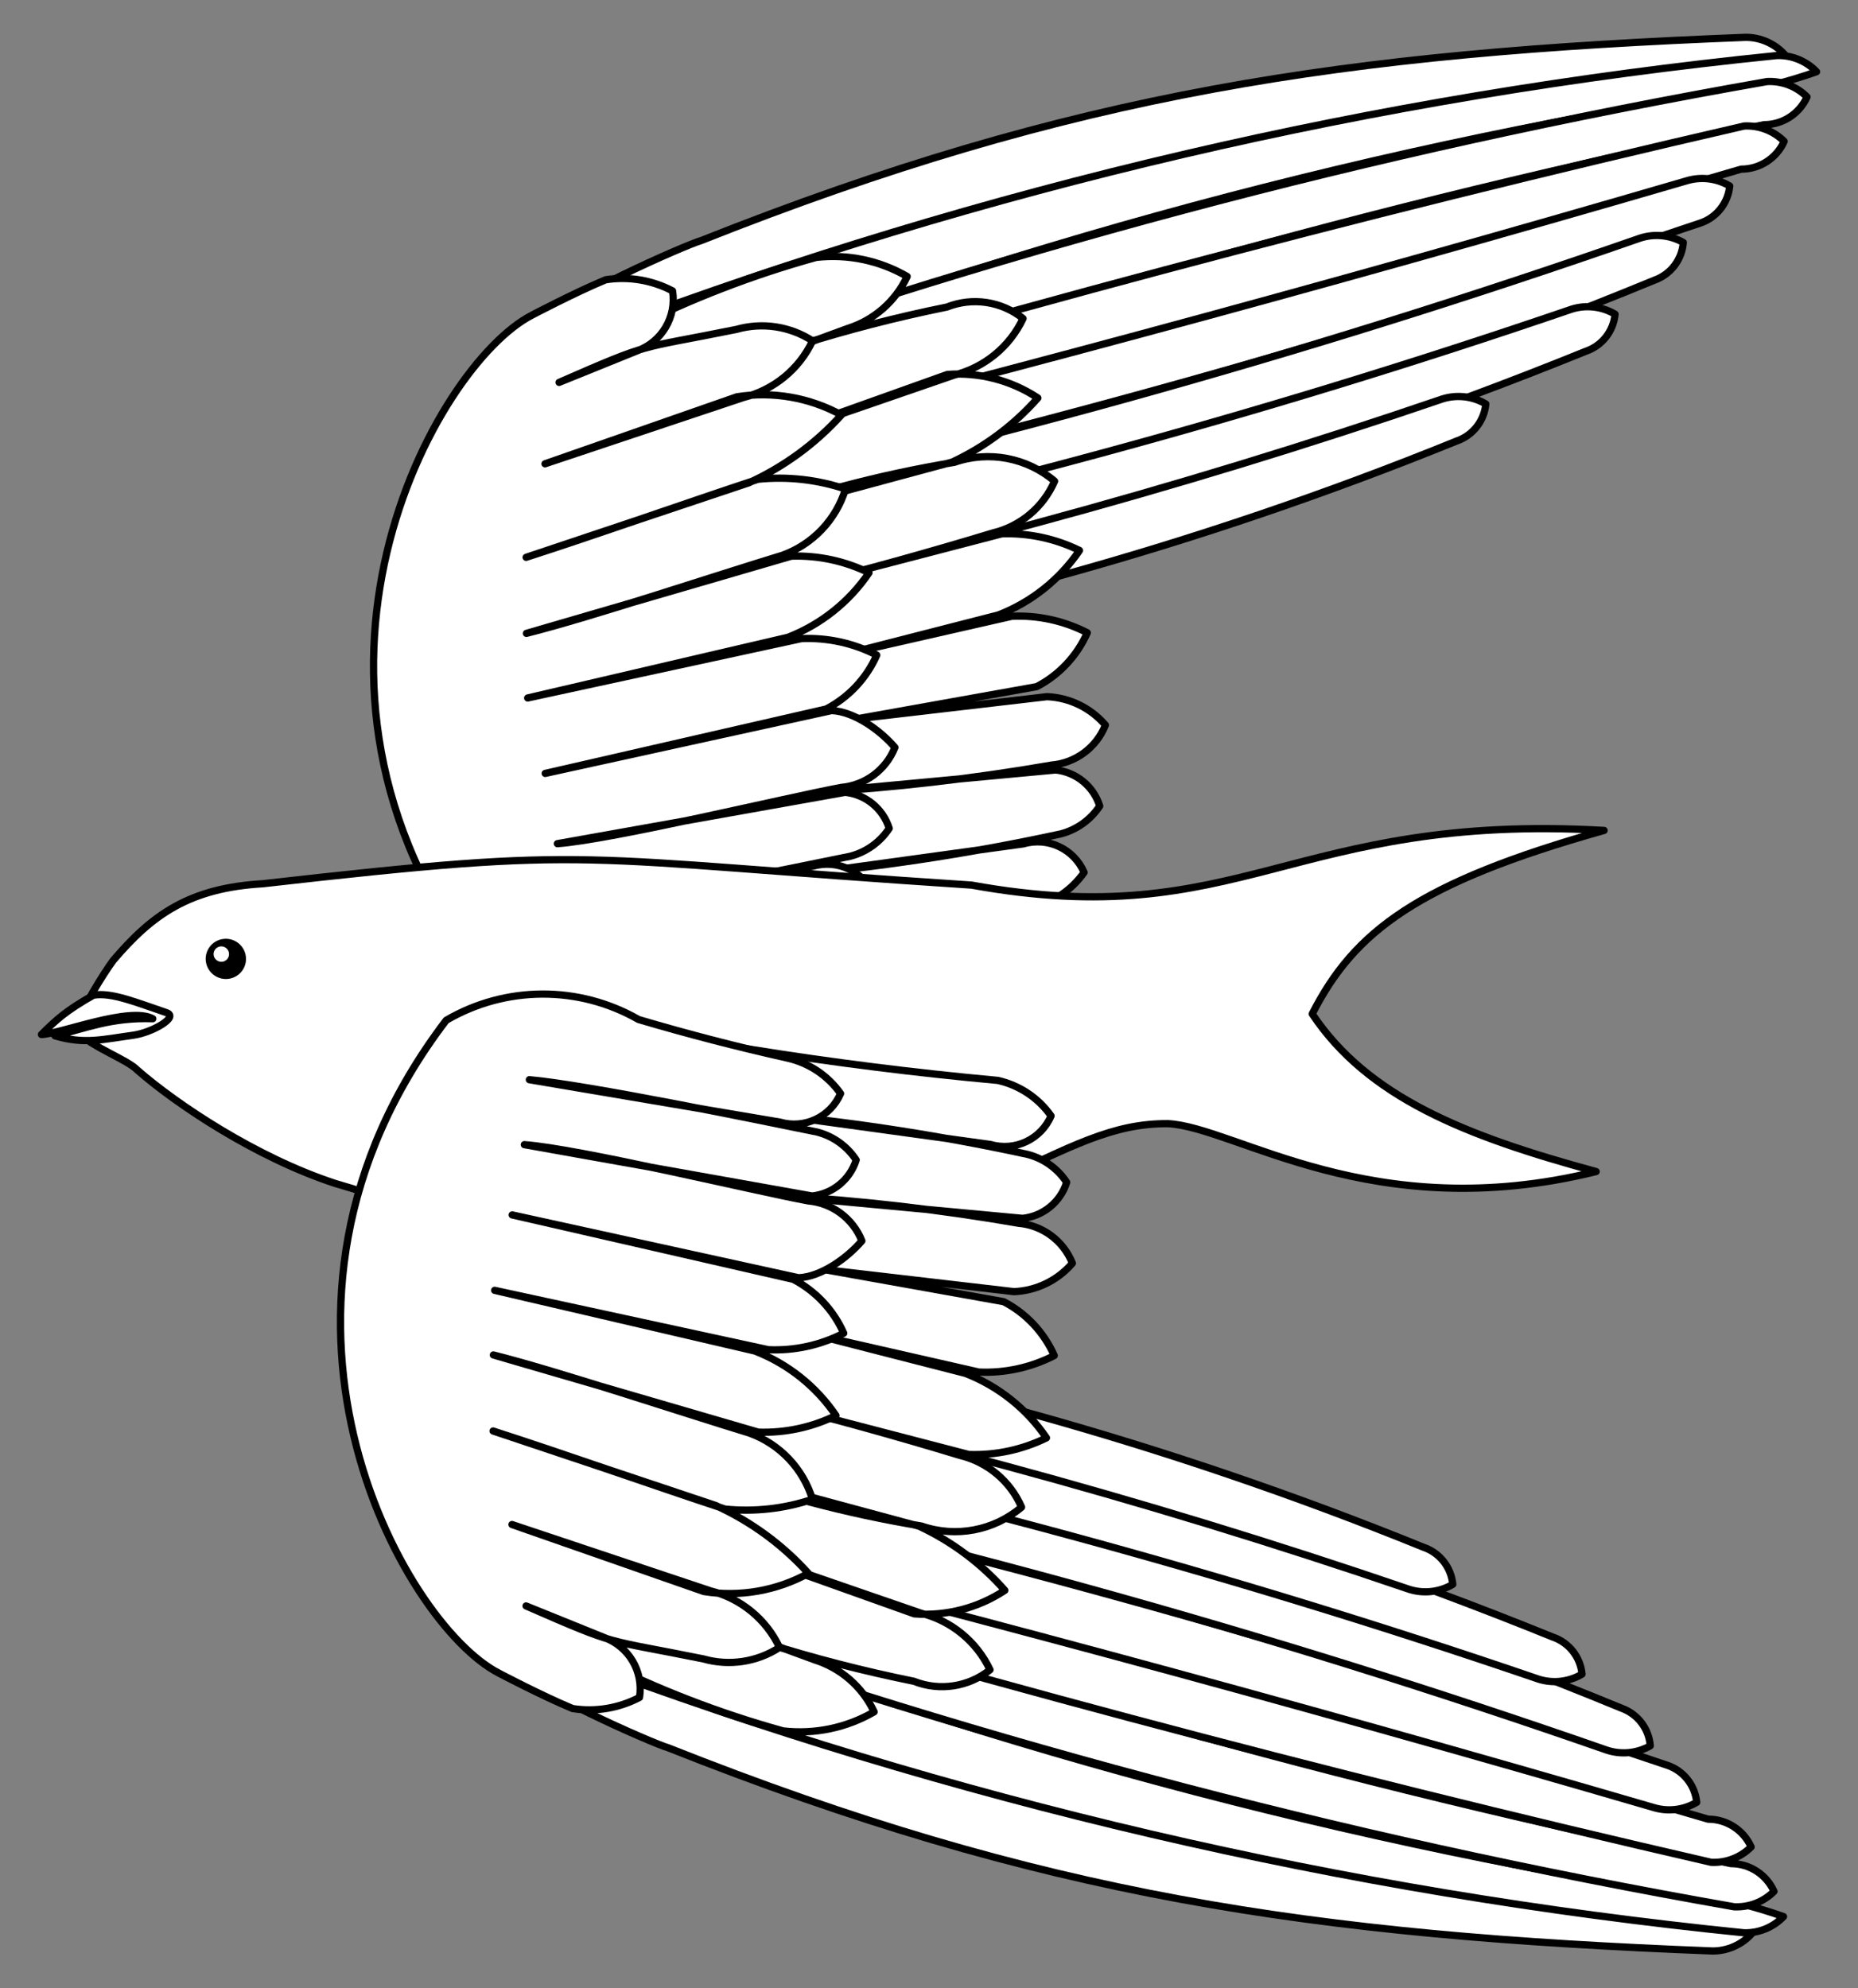 <?xml version="1.0" encoding="UTF-8" standalone="no"?>
<!DOCTYPE svg PUBLIC "-//W3C//DTD SVG 1.1//EN" "http://www.w3.org/Graphics/SVG/1.1/DTD/svg11.dtd">
<svg xmlns:xl="http://www.w3.org/1999/xlink" xmlns="http://www.w3.org/2000/svg" xmlns:dc="http://purl.org/dc/elements/1.1/" version="1.1" viewBox="54 72 256.5 274.5" width="256.5" height="274.5">
  <rect x="54" y="72" width="256.5" height="274.5" fill="#808080" stroke="none"/>
  <defs>
    <clipPath id="artboard_clip_path">
      <path d="M 54 72 L 310.5 72 L 310.5 336.102 L 295.926 346.5 L 54 346.5 Z"/>
    </clipPath>
  </defs>
  <g id="Swift_Volant" stroke-opacity="1" stroke="none" stroke-dasharray="none" fill="none" fill-opacity="1">
    <title>Swift Volant</title>
    <g id="Swift_Volant_Art" clip-path="url(#artboard_clip_path)">
      <title>Art</title>
      <g id="Group_113">
        <g id="Group_132">
          <g id="Graphic_142">
            <title>path37</title>
            <path d="M 135.234 118.977 C 133.233 119.264 131.309 117.899 130.846 115.865 C 130.383 113.831 148.835 105.741 150.782 105.217 C 202.296 84.758 239.621 79.299 295.007 77.153 C 297.062 77.155 299.021 78.026 300.398 79.552 C 298.44 80.179 296.455 80.715 294.448 81.161 C 240.037 87.248 186.572 99.947 135.234 118.977 Z" fill="#FFFFFF"/>
            <path d="M 135.234 118.977 C 133.233 119.264 131.309 117.899 130.846 115.865 C 130.383 113.831 148.835 105.741 150.782 105.217 C 202.296 84.758 239.621 79.299 295.007 77.153 C 297.062 77.155 299.021 78.026 300.398 79.552 C 298.44 80.179 296.455 80.715 294.448 81.161 C 240.037 87.248 186.572 99.947 135.234 118.977 Z" stroke="black" stroke-linecap="round" stroke-linejoin="round" stroke-width="1"/>
          </g>
          <g id="Graphic_141">
            <title>path39</title>
            <path d="M 140.857 126.211 C 138.527 126.797 136.084 125.415 135.294 123.064 C 134.504 120.712 135.643 118.212 137.887 117.369 C 189.854 97.915 244.111 85.243 299.319 79.665 C 301.373 79.606 303.357 80.419 304.779 81.904 C 302.84 82.587 300.872 83.183 298.879 83.688 C 244.757 91.794 191.739 106.061 140.857 126.211 Z" fill="#FFFFFF"/>
            <path d="M 140.857 126.211 C 138.527 126.797 136.084 125.415 135.294 123.064 C 134.504 120.712 135.643 118.212 137.887 117.369 C 189.854 97.915 244.111 85.243 299.319 79.665 C 301.373 79.606 303.357 80.419 304.779 81.904 C 302.84 82.587 300.872 83.183 298.879 83.688 C 244.757 91.794 191.739 106.061 140.857 126.211 Z" stroke="black" stroke-linecap="round" stroke-linejoin="round" stroke-width="1"/>
          </g>
          <g id="Graphic_140">
            <title>path41</title>
            <path d="M 140.591 133.397 C 138.581 133.854 136.521 132.591 135.94 130.543 C 135.358 128.495 136.465 126.404 138.439 125.822 C 190.269 107.02 243.642 92.778 297.949 83.259 C 300.005 83.154 302.01 83.925 303.465 85.382 C 302.415 87.718 300.09 89.219 297.528 89.214 C 244.217 100.129 191.767 114.895 140.591 133.397 Z" fill="#FFFFFF"/>
            <path d="M 140.591 133.397 C 138.581 133.854 136.521 132.591 135.94 130.543 C 135.358 128.495 136.465 126.404 138.439 125.822 C 190.269 107.02 243.642 92.778 297.949 83.259 C 300.005 83.154 302.01 83.925 303.465 85.382 C 302.415 87.718 300.09 89.219 297.528 89.214 C 244.217 100.129 191.767 114.895 140.591 133.397 Z" stroke="black" stroke-linecap="round" stroke-linejoin="round" stroke-width="1"/>
          </g>
          <g id="Graphic_139">
            <title>path43</title>
            <path d="M 137.432 139.535 C 135.422 139.992 133.362 138.728 132.781 136.681 C 132.199 134.633 133.305 132.542 135.28 131.96 C 187.943 115.936 241.144 101.74 294.789 89.397 C 296.846 89.292 298.851 90.063 300.306 91.52 C 299.256 93.856 296.931 95.357 294.369 95.352 C 242.224 110.668 189.908 125.396 137.432 139.535 Z" fill="#FFFFFF"/>
            <path d="M 137.432 139.535 C 135.422 139.992 133.362 138.728 132.781 136.681 C 132.199 134.633 133.305 132.542 135.28 131.96 C 187.943 115.936 241.144 101.74 294.789 89.397 C 296.846 89.292 298.851 90.063 300.306 91.52 C 299.256 93.856 296.931 95.357 294.369 95.352 C 242.224 110.668 189.908 125.396 137.432 139.535 Z" stroke="black" stroke-linecap="round" stroke-linejoin="round" stroke-width="1"/>
          </g>
          <g id="Graphic_138">
            <title>path45</title>
            <path d="M 138.684 144.33 C 136.923 145.065 134.845 144.23 134.001 142.448 C 133.158 140.667 133.857 138.589 135.577 137.767 C 186.259 125.202 236.678 111.601 286.804 96.972 C 288.81 96.35 290.985 96.607 292.791 97.68 C 292.566 100.035 290.978 102.039 288.735 102.794 C 239.513 119.368 189.421 133.234 138.684 144.33 Z" fill="#FFFFFF"/>
            <path d="M 138.684 144.33 C 136.923 145.065 134.845 144.23 134.001 142.448 C 133.158 140.667 133.857 138.589 135.577 137.767 C 186.259 125.202 236.678 111.601 286.804 96.972 C 288.81 96.35 290.985 96.607 292.791 97.68 C 292.566 100.035 290.978 102.039 288.735 102.794 C 239.513 119.368 189.421 133.234 138.684 144.33 Z" stroke="black" stroke-linecap="round" stroke-linejoin="round" stroke-width="1"/>
          </g>
          <g id="Graphic_137">
            <title>path47</title>
            <path d="M 140.238 150.726 C 138.624 151.569 136.579 150.987 135.575 149.398 C 134.571 147.809 134.955 145.764 136.451 144.733 C 185.246 134.608 233.326 121.297 280.382 104.886 C 282.375 104.225 284.556 104.441 286.382 105.478 C 286.202 107.838 284.652 109.871 282.424 110.67 C 236.741 129.487 189.025 142.929 140.238 150.726 Z" fill="#FFFFFF"/>
            <path d="M 140.238 150.726 C 138.624 151.569 136.579 150.987 135.575 149.398 C 134.571 147.809 134.955 145.764 136.451 144.733 C 185.246 134.608 233.326 121.297 280.382 104.886 C 282.375 104.225 284.556 104.441 286.382 105.478 C 286.202 107.838 284.652 109.871 282.424 110.67 C 236.741 129.487 189.025 142.929 140.238 150.726 Z" stroke="black" stroke-linecap="round" stroke-linejoin="round" stroke-width="1"/>
          </g>
          <g id="Graphic_136">
            <title>path49</title>
            <path d="M 140.565 157.013 C 138.856 157.46 137.053 156.452 136.47 154.724 C 135.887 152.996 136.729 151.158 138.384 150.549 C 183.316 141.501 227.608 129.519 270.974 114.68 C 272.979 114.054 275.155 114.308 276.962 115.377 C 276.742 117.733 275.156 119.739 272.915 120.499 C 230.363 137.758 185.948 150.012 140.565 157.013 Z" fill="#FFFFFF"/>
            <path d="M 140.565 157.013 C 138.856 157.46 137.053 156.452 136.47 154.724 C 135.887 152.996 136.729 151.158 138.384 150.549 C 183.316 141.501 227.608 129.519 270.974 114.68 C 272.979 114.054 275.155 114.308 276.962 115.377 C 276.742 117.733 275.156 119.739 272.915 120.499 C 230.363 137.758 185.948 150.012 140.565 157.013 Z" stroke="black" stroke-linecap="round" stroke-linejoin="round" stroke-width="1"/>
          </g>
          <g id="Graphic_135">
            <title>path51</title>
            <path d="M 143.98 163.597 C 142.362 164.482 140.28 163.91 139.262 162.3 C 138.244 160.69 138.653 158.617 140.188 157.6 C 178.462 149.903 216.19 139.706 253.13 127.075 C 255.135 126.45 257.311 126.703 259.119 127.772 C 258.898 130.128 257.313 132.135 255.072 132.894 C 219.356 147.399 182.075 157.702 143.98 163.597 Z" fill="#FFFFFF"/>
            <path d="M 143.98 163.597 C 142.362 164.482 140.28 163.91 139.262 162.3 C 138.244 160.69 138.653 158.617 140.188 157.6 C 178.462 149.903 216.19 139.706 253.13 127.075 C 255.135 126.45 257.311 126.703 259.119 127.772 C 258.898 130.128 257.313 132.135 255.072 132.894 C 219.356 147.399 182.075 157.702 143.98 163.597 Z" stroke="black" stroke-linecap="round" stroke-linejoin="round" stroke-width="1"/>
          </g>
          <g id="Graphic_134">
            <title>path53</title>
            <path d="M 144.373 201.003 C 145.229 194.455 148.619 188.503 153.814 184.426 C 155.239 183.252 156.037 181.482 155.972 179.638 C 155.907 177.793 154.987 176.084 153.483 175.013 C 145.411 163.973 134.659 155.172 122.242 149.441 C 118.426 148.795 115.36 145.943 114.439 142.184 C 113.519 138.425 114.921 134.479 118.006 132.143 C 132.437 120.792 148.983 112.428 166.679 107.536 C 171.038 107.041 175.441 107.965 179.234 110.169 C 177.626 113.605 174.648 116.208 171.028 117.343 L 144.12 127.205 C 157.166 121.507 170.779 117.211 184.732 114.387 C 188.264 112.989 192.274 113.595 195.235 115.974 C 193.391 119.874 189.895 122.741 185.71 123.786 L 150.451 135.95 L 184.785 123.695 C 189.196 123.36 193.592 124.504 197.28 126.944 C 193.99 130.671 189.968 133.681 185.465 135.787 L 155.291 143.927 C 165.17 140.247 175.382 137.531 185.784 135.818 C 190.523 134.185 195.772 135.178 199.587 138.429 C 198.031 142.018 194.876 144.665 191.072 145.573 C 182.246 148.254 173.355 150.716 164.407 152.958 L 192.316 145.695 C 196.02 145.57 199.699 146.359 203.026 147.991 C 200.284 152.023 196.383 155.128 191.838 156.895 L 170.678 162.32 L 193.698 157.078 C 197.305 156.916 200.891 157.701 204.1 159.355 C 202.685 162.554 200.225 165.177 197.123 166.794 L 172.303 171.237 L 198.543 168.179 C 201.658 168.312 204.578 169.734 206.604 172.104 C 205.372 175.198 202.5 177.333 199.183 177.621 C 188.303 179.506 177.325 180.773 166.302 181.417 L 199.738 178.298 C 202.575 178.6 204.962 180.554 205.818 183.274 C 204.563 185.179 202.646 186.551 200.439 187.125 C 188.913 189.623 177.252 191.451 165.515 192.599 L 195.302 188.499 C 198.685 187.516 202.27 189.207 203.662 192.443 C 201.903 194.935 199.278 196.682 196.301 197.344 C 184.864 198.393 173.466 199.828 162.126 201.646 C 156.219 202.523 150.201 202.305 144.373 201.003 Z" fill="#FFFFFF"/>
            <path d="M 144.373 201.003 C 145.229 194.455 148.619 188.503 153.814 184.426 C 155.239 183.252 156.037 181.482 155.972 179.638 C 155.907 177.793 154.987 176.084 153.483 175.013 C 145.411 163.973 134.659 155.172 122.242 149.441 C 118.426 148.795 115.36 145.943 114.439 142.184 C 113.519 138.425 114.921 134.479 118.006 132.143 C 132.437 120.792 148.983 112.428 166.679 107.536 C 171.038 107.041 175.441 107.965 179.234 110.169 C 177.626 113.605 174.648 116.208 171.028 117.343 L 144.12 127.205 C 157.166 121.507 170.779 117.211 184.732 114.387 C 188.264 112.989 192.274 113.595 195.235 115.974 C 193.391 119.874 189.895 122.741 185.71 123.786 L 150.451 135.95 L 184.785 123.695 C 189.196 123.36 193.592 124.504 197.28 126.944 C 193.99 130.671 189.968 133.681 185.465 135.787 L 155.291 143.927 C 165.17 140.247 175.382 137.531 185.784 135.818 C 190.523 134.185 195.772 135.178 199.587 138.429 C 198.031 142.018 194.876 144.665 191.072 145.573 C 182.246 148.254 173.355 150.716 164.407 152.958 L 192.316 145.695 C 196.02 145.57 199.699 146.359 203.026 147.991 C 200.284 152.023 196.383 155.128 191.838 156.895 L 170.678 162.32 L 193.698 157.078 C 197.305 156.916 200.891 157.701 204.1 159.355 C 202.685 162.554 200.225 165.177 197.123 166.794 L 172.303 171.237 L 198.543 168.179 C 201.658 168.312 204.578 169.734 206.604 172.104 C 205.372 175.198 202.5 177.333 199.183 177.621 C 188.303 179.506 177.325 180.773 166.302 181.417 L 199.738 178.298 C 202.575 178.6 204.962 180.554 205.818 183.274 C 204.563 185.179 202.646 186.551 200.439 187.125 C 188.913 189.623 177.252 191.451 165.515 192.599 L 195.302 188.499 C 198.685 187.516 202.27 189.207 203.662 192.443 C 201.903 194.935 199.278 196.682 196.301 197.344 C 184.864 198.393 173.466 199.828 162.126 201.646 C 156.219 202.523 150.201 202.305 144.373 201.003 Z" stroke="black" stroke-linecap="round" stroke-linejoin="round" stroke-width="1"/>
          </g>
          <g id="Graphic_133">
            <title>path55</title>
            <path d="M 120.162 205.644 C 89.864 165.902 114.029 122.421 127.43 115.513 C 127.43 115.513 133.291 112.42 137.618 110.622 C 140.78 110.13 144.017 110.67 146.847 112.162 C 147.42 115.732 145.37 119.205 141.968 120.429 L 131.182 124.792 C 144.228 119.094 141.719 120.297 155.672 117.474 C 159.238 116.461 163.068 117.039 166.175 119.06 C 164.331 122.96 160.835 125.828 156.65 126.872 L 129.242 136.03 L 155.725 126.781 C 160.682 125.991 165.76 126.873 170.16 129.288 C 166.584 133.254 162.231 136.443 157.371 138.657 L 126.632 148.943 C 136.006 145.936 149.311 141.236 158.664 138.161 C 162.734 137.751 166.845 138.212 170.723 139.512 C 169.421 143.762 166.193 147.151 162.012 148.659 C 153.186 151.34 135.618 157.2 126.671 159.441 L 163.256 148.781 C 166.96 148.657 170.638 149.445 173.966 151.078 C 171.224 155.11 167.323 158.215 162.778 159.982 L 126.846 168.362 L 164.638 160.164 C 168.245 160.002 171.831 160.787 175.039 162.441 C 173.624 165.64 171.164 168.263 168.063 169.881 L 129.269 178.774 L 168.81 170.097 C 171.926 170.231 175.518 172.82 177.544 175.19 C 176.312 178.285 173.44 180.419 170.122 180.708 C 162.795 182.067 138.383 187.95 130.949 188.473 L 170.678 181.385 C 173.514 181.686 175.902 183.64 176.758 186.36 C 175.503 188.265 173.586 189.637 171.378 190.211 C 163.734 191.775 139.413 196.773 131.639 197.441 L 166.242 191.585 C 169.625 190.602 173.21 192.293 174.602 195.529 C 172.843 198.021 170.218 199.768 167.241 200.43 C 160.34 201.972 153.494 203.746 146.713 205.75 C 138.483 210.473 128.354 210.433 120.162 205.644 Z" fill="#FFFFFF"/>
            <path d="M 120.162 205.644 C 89.864 165.902 114.029 122.421 127.43 115.513 C 127.43 115.513 133.291 112.42 137.618 110.622 C 140.78 110.13 144.017 110.67 146.847 112.162 C 147.42 115.732 145.37 119.205 141.968 120.429 L 131.182 124.792 C 144.228 119.094 141.719 120.297 155.672 117.474 C 159.238 116.461 163.068 117.039 166.175 119.06 C 164.331 122.96 160.835 125.828 156.65 126.872 L 129.242 136.03 L 155.725 126.781 C 160.682 125.991 165.76 126.873 170.16 129.288 C 166.584 133.254 162.231 136.443 157.371 138.657 L 126.632 148.943 C 136.006 145.936 149.311 141.236 158.664 138.161 C 162.734 137.751 166.845 138.212 170.723 139.512 C 169.421 143.762 166.193 147.151 162.012 148.659 C 153.186 151.34 135.618 157.2 126.671 159.441 L 163.256 148.781 C 166.96 148.657 170.638 149.445 173.966 151.078 C 171.224 155.11 167.323 158.215 162.778 159.982 L 126.846 168.362 L 164.638 160.164 C 168.245 160.002 171.831 160.787 175.039 162.441 C 173.624 165.64 171.164 168.263 168.063 169.881 L 129.269 178.774 L 168.81 170.097 C 171.926 170.231 175.518 172.82 177.544 175.19 C 176.312 178.285 173.44 180.419 170.122 180.708 C 162.795 182.067 138.383 187.95 130.949 188.473 L 170.678 181.385 C 173.514 181.686 175.902 183.64 176.758 186.36 C 175.503 188.265 173.586 189.637 171.378 190.211 C 163.734 191.775 139.413 196.773 131.639 197.441 L 166.242 191.585 C 169.625 190.602 173.21 192.293 174.602 195.529 C 172.843 198.021 170.218 199.768 167.241 200.43 C 160.34 201.972 153.494 203.746 146.713 205.75 C 138.483 210.473 128.354 210.433 120.162 205.644 Z" stroke="black" stroke-linecap="round" stroke-linejoin="round" stroke-width="1"/>
          </g>
        </g>
        <g id="Graphic_131">
          <title>path25</title>
          <path d="M 90.28 194.006 C 80.154 194.598 75.016 198.248 69.619 204.606 C 68.296 206.411 65.048 211.533 64.35 214.307 C 67.33 216.907 71.458 218.212 72.979 219.745 C 78.317 224.41 89.272 231.775 100.264 235.377 C 124.006 242.265 150.538 256.645 189.997 235.881 C 202.086 230.093 207.675 227.087 215.239 227.127 C 224.611 227.602 243.381 241.386 274.352 233.742 C 256.125 228.797 242.82 223.446 235.153 211.978 C 240.976 200.549 249.729 193.879 275.451 186.646 C 232.278 184.191 225.418 200.946 188.127 194.193 C 131.824 190.518 137.293 188.673 90.28 194.006 Z" fill="#FFFFFF"/>
          <path d="M 90.28 194.006 C 80.154 194.598 75.016 198.248 69.619 204.606 C 68.296 206.411 65.048 211.533 64.35 214.307 C 67.33 216.907 71.458 218.212 72.979 219.745 C 78.317 224.41 89.272 231.775 100.264 235.377 C 124.006 242.265 150.538 256.645 189.997 235.881 C 202.086 230.093 207.675 227.087 215.239 227.127 C 224.611 227.602 243.381 241.386 274.352 233.742 C 256.125 228.797 242.82 223.446 235.153 211.978 C 240.976 200.549 249.729 193.879 275.451 186.646 C 232.278 184.191 225.418 200.946 188.127 194.193 C 131.824 190.518 137.293 188.673 90.28 194.006 Z" stroke="black" stroke-linecap="round" stroke-linejoin="round" stroke-width="1"/>
        </g>
        <g id="Graphic_130">
          <title>path27</title>
          <path d="M 88.989 207.324 C 89.971 205.619 89.675 203.465 88.269 202.081 C 86.862 200.698 84.196 200.128 82.504 201.133 C 78.048 201.491 76.44 202.714 75.652 204.195 C 76.409 202.721 78.004 201.486 82.504 201.129 C 80.343 201.83 79.464 205.118 79.969 206.335 C 80.474 207.552 81.575 208.422 82.877 208.633 C 85.331 209.106 87.442 208.831 88.989 207.324 Z" fill="white"/>
          <path d="M 88.989 207.324 C 89.971 205.619 89.675 203.465 88.269 202.081 C 86.862 200.698 84.196 200.128 82.504 201.133 C 78.048 201.491 76.44 202.714 75.652 204.195 C 76.409 202.721 78.004 201.486 82.504 201.129 C 80.343 201.83 79.464 205.118 79.969 206.335 C 80.474 207.552 81.575 208.422 82.877 208.633 C 85.331 209.106 87.442 208.831 88.989 207.324 Z" stroke="black" stroke-linecap="round" stroke-linejoin="round" stroke-width="0"/>
        </g>
        <g id="Graphic_129">
          <title>circle27</title>
          <path d="M 86.609 202.368 C 87.724 203.158 87.988 204.7 87.198 205.811 C 86.409 206.923 84.864 207.184 83.749 206.394 C 82.633 205.604 82.369 204.062 83.159 202.951 C 83.949 201.839 85.493 201.578 86.609 202.368 Z" fill="black"/>
        </g>
        <g id="Graphic_128">
          <title>circle28</title>
          <path d="M 86.609 202.368 C 87.724 203.158 87.988 204.7 87.198 205.811 C 86.409 206.923 84.864 207.184 83.749 206.394 C 82.633 205.604 82.369 204.062 83.159 202.951 C 83.949 201.839 85.493 201.578 86.609 202.368 Z" stroke="black" stroke-linecap="round" stroke-linejoin="round" stroke-width=".617"/>
        </g>
        <g id="Graphic_127">
          <title>path28</title>
          <path d="M 84.714 205.081 C 83.987 205.165 83.321 204.666 83.198 203.947 C 83.075 203.227 83.537 202.538 84.251 202.379 C 84.747 202.268 85.264 202.44 85.596 202.825 C 85.927 203.21 86.019 203.746 85.834 204.218 C 85.65 204.691 85.219 205.022 84.714 205.081 Z" fill="#FFFFFF"/>
        </g>
        <g id="Graphic_126">
          <title>path29</title>
          <path d="M 84.714 205.081 C 83.987 205.165 83.321 204.666 83.198 203.947 C 83.075 203.227 83.537 202.538 84.251 202.379 C 84.747 202.268 85.264 202.44 85.596 202.825 C 85.927 203.21 86.019 203.746 85.834 204.218 C 85.65 204.691 85.219 205.022 84.714 205.081 Z" stroke="black" stroke-linecap="round" stroke-linejoin="round" stroke-width=".617"/>
        </g>
        <g id="Graphic_125">
          <title>path31</title>
          <path d="M 59.721 214.819 C 62.245 214.773 71.917 210.891 75.092 212.642 C 69.35 212.436 65.797 213.983 61.578 214.997 C 65.664 216.208 68.142 215.5 72.388 214.919 C 75.018 214.555 78.759 212.398 76.978 211.801 C 72.953 210.451 69.388 208.941 66.884 209.396 C 63.121 211.534 61.765 212.774 59.721 214.819 Z" fill="#FFFFFF"/>
          <path d="M 59.721 214.819 C 62.245 214.773 71.917 210.891 75.092 212.642 C 69.35 212.436 65.797 213.983 61.578 214.997 C 65.664 216.208 68.142 215.5 72.388 214.919 C 75.018 214.555 78.759 212.398 76.978 211.801 C 72.953 210.451 69.388 208.941 66.884 209.396 C 63.121 211.534 61.765 212.774 59.721 214.819 Z" stroke="black" stroke-linecap="round" stroke-linejoin="round" stroke-width="1"/>
        </g>
        <g id="Group_114">
          <g id="Graphic_124">
            <title>path37</title>
            <path d="M 130.674 299.523 C 128.673 299.236 126.749 300.601 126.286 302.635 C 125.822 304.67 144.275 312.759 146.222 313.283 C 197.736 333.742 235.06 339.201 290.446 341.347 C 292.502 341.345 294.461 340.474 295.838 338.947 C 293.88 338.321 291.894 337.785 289.888 337.339 C 235.477 331.252 182.011 318.553 130.674 299.523 Z" fill="#FFFFFF"/>
            <path d="M 130.674 299.523 C 128.673 299.236 126.749 300.601 126.286 302.635 C 125.822 304.67 144.275 312.759 146.222 313.283 C 197.736 333.742 235.06 339.201 290.446 341.347 C 292.502 341.345 294.461 340.474 295.838 338.947 C 293.88 338.321 291.894 337.785 289.888 337.339 C 235.477 331.252 182.011 318.553 130.674 299.523 Z" stroke="black" stroke-linecap="round" stroke-linejoin="round" stroke-width="1"/>
          </g>
          <g id="Graphic_123">
            <title>path39</title>
            <path d="M 136.297 292.289 C 133.966 291.703 131.524 293.085 130.734 295.436 C 129.944 297.788 131.082 300.288 133.326 301.131 C 185.293 320.585 239.551 333.257 294.758 338.835 C 296.813 338.894 298.797 338.081 300.218 336.596 C 298.28 335.913 296.311 335.317 294.319 334.812 C 240.197 326.706 187.178 312.439 136.297 292.289 Z" fill="#FFFFFF"/>
            <path d="M 136.297 292.289 C 133.966 291.703 131.524 293.085 130.734 295.436 C 129.944 297.788 131.082 300.288 133.326 301.131 C 185.293 320.585 239.551 333.257 294.758 338.835 C 296.813 338.894 298.797 338.081 300.218 336.596 C 298.28 335.913 296.311 335.317 294.319 334.812 C 240.197 326.706 187.178 312.439 136.297 292.289 Z" stroke="black" stroke-linecap="round" stroke-linejoin="round" stroke-width="1"/>
          </g>
          <g id="Graphic_122">
            <title>path41</title>
            <path d="M 136.031 285.103 C 134.021 284.646 131.961 285.909 131.379 287.957 C 130.798 290.005 131.904 292.096 133.879 292.678 C 185.709 311.48 239.081 325.721 293.388 335.241 C 295.445 335.346 297.45 334.575 298.905 333.118 C 297.855 330.782 295.53 329.281 292.968 329.286 C 239.657 318.371 187.207 303.605 136.031 285.103 Z" fill="#FFFFFF"/>
            <path d="M 136.031 285.103 C 134.021 284.646 131.961 285.909 131.379 287.957 C 130.798 290.005 131.904 292.096 133.879 292.678 C 185.709 311.48 239.081 325.721 293.388 335.241 C 295.445 335.346 297.45 334.575 298.905 333.118 C 297.855 330.782 295.53 329.281 292.968 329.286 C 239.657 318.371 187.207 303.605 136.031 285.103 Z" stroke="black" stroke-linecap="round" stroke-linejoin="round" stroke-width="1"/>
          </g>
          <g id="Graphic_121">
            <title>path43</title>
            <path d="M 132.872 278.965 C 130.862 278.508 128.802 279.772 128.22 281.819 C 127.638 283.867 128.745 285.958 130.719 286.54 C 183.382 302.564 236.584 316.76 290.229 329.103 C 292.286 329.208 294.291 328.437 295.746 326.98 C 294.696 324.644 292.37 323.143 289.809 323.148 C 237.664 307.832 185.348 293.104 132.872 278.965 Z" fill="#FFFFFF"/>
            <path d="M 132.872 278.965 C 130.862 278.508 128.802 279.772 128.22 281.819 C 127.638 283.867 128.745 285.958 130.719 286.54 C 183.382 302.564 236.584 316.76 290.229 329.103 C 292.286 329.208 294.291 328.437 295.746 326.98 C 294.696 324.644 292.37 323.143 289.809 323.148 C 237.664 307.832 185.348 293.104 132.872 278.965 Z" stroke="black" stroke-linecap="round" stroke-linejoin="round" stroke-width="1"/>
          </g>
          <g id="Graphic_120">
            <title>path45</title>
            <path d="M 134.124 274.17 C 132.362 273.435 130.284 274.27 129.441 276.052 C 128.597 277.833 129.297 279.911 131.016 280.733 C 181.699 293.298 232.118 306.899 282.244 321.528 C 284.25 322.15 286.425 321.893 288.231 320.82 C 288.006 318.465 286.417 316.461 284.175 315.706 C 234.953 299.132 184.861 285.266 134.124 274.17 Z" fill="#FFFFFF"/>
            <path d="M 134.124 274.17 C 132.362 273.435 130.284 274.27 129.441 276.052 C 128.597 277.833 129.297 279.911 131.016 280.733 C 181.699 293.298 232.118 306.899 282.244 321.528 C 284.25 322.15 286.425 321.893 288.231 320.82 C 288.006 318.465 286.417 316.461 284.175 315.706 C 234.953 299.132 184.861 285.266 134.124 274.17 Z" stroke="black" stroke-linecap="round" stroke-linejoin="round" stroke-width="1"/>
          </g>
          <g id="Graphic_119">
            <title>path47</title>
            <path d="M 135.678 267.774 C 134.063 266.931 132.019 267.514 131.015 269.102 C 130.011 270.691 130.395 272.736 131.891 273.767 C 180.686 283.892 228.766 297.203 275.822 313.614 C 277.815 314.275 279.995 314.059 281.821 313.022 C 281.642 310.662 280.092 308.629 277.864 307.83 C 232.181 289.013 184.465 275.571 135.678 267.774 Z" fill="#FFFFFF"/>
            <path d="M 135.678 267.774 C 134.063 266.931 132.019 267.514 131.015 269.102 C 130.011 270.691 130.395 272.736 131.891 273.767 C 180.686 283.892 228.766 297.203 275.822 313.614 C 277.815 314.275 279.995 314.059 281.821 313.022 C 281.642 310.662 280.092 308.629 277.864 307.83 C 232.181 289.013 184.465 275.571 135.678 267.774 Z" stroke="black" stroke-linecap="round" stroke-linejoin="round" stroke-width="1"/>
          </g>
          <g id="Graphic_118">
            <title>path49</title>
            <path d="M 136.005 261.487 C 134.296 261.04 132.493 262.048 131.91 263.776 C 131.326 265.504 132.169 267.342 133.824 267.951 C 178.756 276.999 223.048 288.981 266.414 303.82 C 268.419 304.446 270.595 304.192 272.402 303.123 C 272.181 300.767 270.596 298.761 268.355 298.001 C 225.802 280.742 181.387 268.488 136.005 261.487 Z" fill="#FFFFFF"/>
            <path d="M 136.005 261.487 C 134.296 261.04 132.493 262.048 131.91 263.776 C 131.326 265.504 132.169 267.342 133.824 267.951 C 178.756 276.999 223.048 288.981 266.414 303.82 C 268.419 304.446 270.595 304.192 272.402 303.123 C 272.181 300.767 270.596 298.761 268.355 298.001 C 225.802 280.742 181.387 268.488 136.005 261.487 Z" stroke="black" stroke-linecap="round" stroke-linejoin="round" stroke-width="1"/>
          </g>
          <g id="Graphic_117">
            <title>path51</title>
            <path d="M 139.42 254.903 C 137.802 254.018 135.72 254.59 134.702 256.2 C 133.684 257.81 134.092 259.883 135.628 260.9 C 173.901 268.597 211.629 278.794 248.57 291.425 C 250.575 292.05 252.751 291.797 254.558 290.728 C 254.338 288.372 252.752 286.365 250.511 285.606 C 214.796 271.101 177.515 260.798 139.42 254.903 Z" fill="#FFFFFF"/>
            <path d="M 139.42 254.903 C 137.802 254.018 135.72 254.59 134.702 256.2 C 133.684 257.81 134.092 259.883 135.628 260.9 C 173.901 268.597 211.629 278.794 248.57 291.425 C 250.575 292.05 252.751 291.797 254.558 290.728 C 254.338 288.372 252.752 286.365 250.511 285.606 C 214.796 271.101 177.515 260.798 139.42 254.903 Z" stroke="black" stroke-linecap="round" stroke-linejoin="round" stroke-width="1"/>
          </g>
          <g id="Graphic_116">
            <title>path53</title>
            <path d="M 139.813 217.497 C 140.669 224.045 144.058 229.997 149.254 234.074 C 150.679 235.248 151.476 237.018 151.411 238.862 C 151.346 240.707 150.427 242.416 148.923 243.487 C 140.851 254.527 130.099 263.328 117.682 269.059 C 113.866 269.705 110.8 272.557 109.879 276.316 C 108.959 280.075 110.36 284.021 113.446 286.357 C 127.877 297.708 144.422 306.072 162.118 310.964 C 166.478 311.459 170.881 310.535 174.674 308.331 C 173.065 304.895 170.088 302.292 166.467 301.157 L 139.559 291.295 C 152.605 296.993 166.219 301.289 180.172 304.113 C 183.704 305.511 187.714 304.905 190.674 302.526 C 188.831 298.626 185.335 295.759 181.15 294.714 L 145.891 282.55 L 180.225 294.805 C 184.635 295.14 189.032 293.997 192.72 291.556 C 189.43 287.829 185.408 284.819 180.904 282.713 L 150.731 274.573 C 160.61 278.253 170.822 280.969 181.224 282.682 C 185.963 284.315 191.212 283.322 195.026 280.071 C 193.471 276.482 190.316 273.835 186.512 272.927 C 177.685 270.246 168.794 267.784 159.847 265.542 L 187.755 272.805 C 191.46 272.93 195.138 272.141 198.466 270.509 C 195.724 266.476 191.822 263.372 187.278 261.604 L 166.118 256.18 L 189.138 261.422 C 192.745 261.584 196.331 260.799 199.539 259.145 C 198.124 255.946 195.664 253.323 192.563 251.706 L 167.743 247.263 L 193.983 250.321 C 197.098 250.188 200.017 248.766 202.044 246.396 C 200.812 243.302 197.94 241.167 194.622 240.879 C 183.742 238.994 172.765 237.727 161.742 237.083 L 195.178 240.202 C 198.014 239.9 200.402 237.946 201.258 235.226 C 200.003 233.321 198.086 231.949 195.878 231.375 C 184.353 228.877 172.692 227.049 160.955 225.901 L 190.742 230.001 C 194.125 230.984 197.71 229.293 199.101 226.057 C 197.342 223.565 194.718 221.818 191.741 221.156 C 180.304 220.107 168.906 218.672 157.565 216.854 C 151.659 215.977 145.641 216.195 139.813 217.497 Z" fill="#FFFFFF"/>
            <path d="M 139.813 217.497 C 140.669 224.045 144.058 229.997 149.254 234.074 C 150.679 235.248 151.476 237.018 151.411 238.862 C 151.346 240.707 150.427 242.416 148.923 243.487 C 140.851 254.527 130.099 263.328 117.682 269.059 C 113.866 269.705 110.8 272.557 109.879 276.316 C 108.959 280.075 110.36 284.021 113.446 286.357 C 127.877 297.708 144.422 306.072 162.118 310.964 C 166.478 311.459 170.881 310.535 174.674 308.331 C 173.065 304.895 170.088 302.292 166.467 301.157 L 139.559 291.295 C 152.605 296.993 166.219 301.289 180.172 304.113 C 183.704 305.511 187.714 304.905 190.674 302.526 C 188.831 298.626 185.335 295.759 181.15 294.714 L 145.891 282.55 L 180.225 294.805 C 184.635 295.14 189.032 293.997 192.72 291.556 C 189.43 287.829 185.408 284.819 180.904 282.713 L 150.731 274.573 C 160.61 278.253 170.822 280.969 181.224 282.682 C 185.963 284.315 191.212 283.322 195.026 280.071 C 193.471 276.482 190.316 273.835 186.512 272.927 C 177.685 270.246 168.794 267.784 159.847 265.542 L 187.755 272.805 C 191.46 272.93 195.138 272.141 198.466 270.509 C 195.724 266.476 191.822 263.372 187.278 261.604 L 166.118 256.18 L 189.138 261.422 C 192.745 261.584 196.331 260.799 199.539 259.145 C 198.124 255.946 195.664 253.323 192.563 251.706 L 167.743 247.263 L 193.983 250.321 C 197.098 250.188 200.017 248.766 202.044 246.396 C 200.812 243.302 197.94 241.167 194.622 240.879 C 183.742 238.994 172.765 237.727 161.742 237.083 L 195.178 240.202 C 198.014 239.9 200.402 237.946 201.258 235.226 C 200.003 233.321 198.086 231.949 195.878 231.375 C 184.353 228.877 172.692 227.049 160.955 225.901 L 190.742 230.001 C 194.125 230.984 197.71 229.293 199.101 226.057 C 197.342 223.565 194.718 221.818 191.741 221.156 C 180.304 220.107 168.906 218.672 157.565 216.854 C 151.659 215.977 145.641 216.195 139.813 217.497 Z" stroke="black" stroke-linecap="round" stroke-linejoin="round" stroke-width="1"/>
          </g>
          <g id="Graphic_115">
            <title>path55</title>
            <path d="M 115.601 212.856 C 85.303 252.598 109.469 296.079 122.87 302.987 C 122.87 302.987 128.73 306.08 133.058 307.878 C 136.22 308.37 139.456 307.83 142.287 306.338 C 142.86 302.768 140.81 299.295 137.407 298.071 L 126.622 293.708 C 139.668 299.406 137.159 298.203 151.112 301.026 C 154.678 302.039 158.507 301.461 161.614 299.44 C 159.771 295.54 156.275 292.672 152.089 291.628 L 124.681 282.47 L 151.165 291.719 C 156.121 292.509 161.2 291.627 165.6 289.212 C 162.024 285.246 157.671 282.057 152.81 279.843 L 122.071 269.557 C 131.446 272.564 144.751 277.264 154.104 280.339 C 158.174 280.749 162.284 280.288 166.163 278.988 C 164.86 274.738 161.633 271.349 157.451 269.841 C 148.625 267.16 131.058 261.3 122.11 259.059 L 158.695 269.719 C 162.4 269.843 166.078 269.055 169.406 267.422 C 166.664 263.39 162.762 260.285 158.218 258.518 L 122.286 250.138 L 160.078 258.336 C 163.684 258.498 167.27 257.713 170.479 256.059 C 169.064 252.86 166.604 250.237 163.502 248.619 L 124.709 239.726 L 164.25 248.403 C 167.365 248.269 170.957 245.68 172.983 243.31 C 171.752 240.215 168.88 238.081 165.562 237.792 C 158.234 236.433 133.823 230.55 126.389 230.027 L 166.118 237.115 C 168.954 236.814 171.342 234.86 172.198 232.14 C 170.942 230.235 169.026 228.863 166.818 228.289 C 159.174 226.725 134.852 221.727 127.079 221.059 L 161.682 226.915 C 165.064 227.898 168.649 226.207 170.041 222.971 C 168.282 220.479 165.658 218.732 162.68 218.07 C 155.78 216.528 148.934 214.754 142.153 212.75 C 133.922 208.027 123.794 208.067 115.601 212.856 Z" fill="#FFFFFF"/>
            <path d="M 115.601 212.856 C 85.303 252.598 109.469 296.079 122.87 302.987 C 122.87 302.987 128.73 306.08 133.058 307.878 C 136.22 308.37 139.456 307.83 142.287 306.338 C 142.86 302.768 140.81 299.295 137.407 298.071 L 126.622 293.708 C 139.668 299.406 137.159 298.203 151.112 301.026 C 154.678 302.039 158.507 301.461 161.614 299.44 C 159.771 295.54 156.275 292.672 152.089 291.628 L 124.681 282.47 L 151.165 291.719 C 156.121 292.509 161.2 291.627 165.6 289.212 C 162.024 285.246 157.671 282.057 152.81 279.843 L 122.071 269.557 C 131.446 272.564 144.751 277.264 154.104 280.339 C 158.174 280.749 162.284 280.288 166.163 278.988 C 164.86 274.738 161.633 271.349 157.451 269.841 C 148.625 267.16 131.058 261.3 122.11 259.059 L 158.695 269.719 C 162.4 269.843 166.078 269.055 169.406 267.422 C 166.664 263.39 162.762 260.285 158.218 258.518 L 122.286 250.138 L 160.078 258.336 C 163.684 258.498 167.27 257.713 170.479 256.059 C 169.064 252.86 166.604 250.237 163.502 248.619 L 124.709 239.726 L 164.25 248.403 C 167.365 248.269 170.957 245.68 172.983 243.31 C 171.752 240.215 168.88 238.081 165.562 237.792 C 158.234 236.433 133.823 230.55 126.389 230.027 L 166.118 237.115 C 168.954 236.814 171.342 234.86 172.198 232.14 C 170.942 230.235 169.026 228.863 166.818 228.289 C 159.174 226.725 134.852 221.727 127.079 221.059 L 161.682 226.915 C 165.064 227.898 168.649 226.207 170.041 222.971 C 168.282 220.479 165.658 218.732 162.68 218.07 C 155.78 216.528 148.934 214.754 142.153 212.75 C 133.922 208.027 123.794 208.067 115.601 212.856 Z" stroke="black" stroke-linecap="round" stroke-linejoin="round" stroke-width="1"/>
          </g>
        </g>
      </g>
    </g>
  </g>
</svg>
